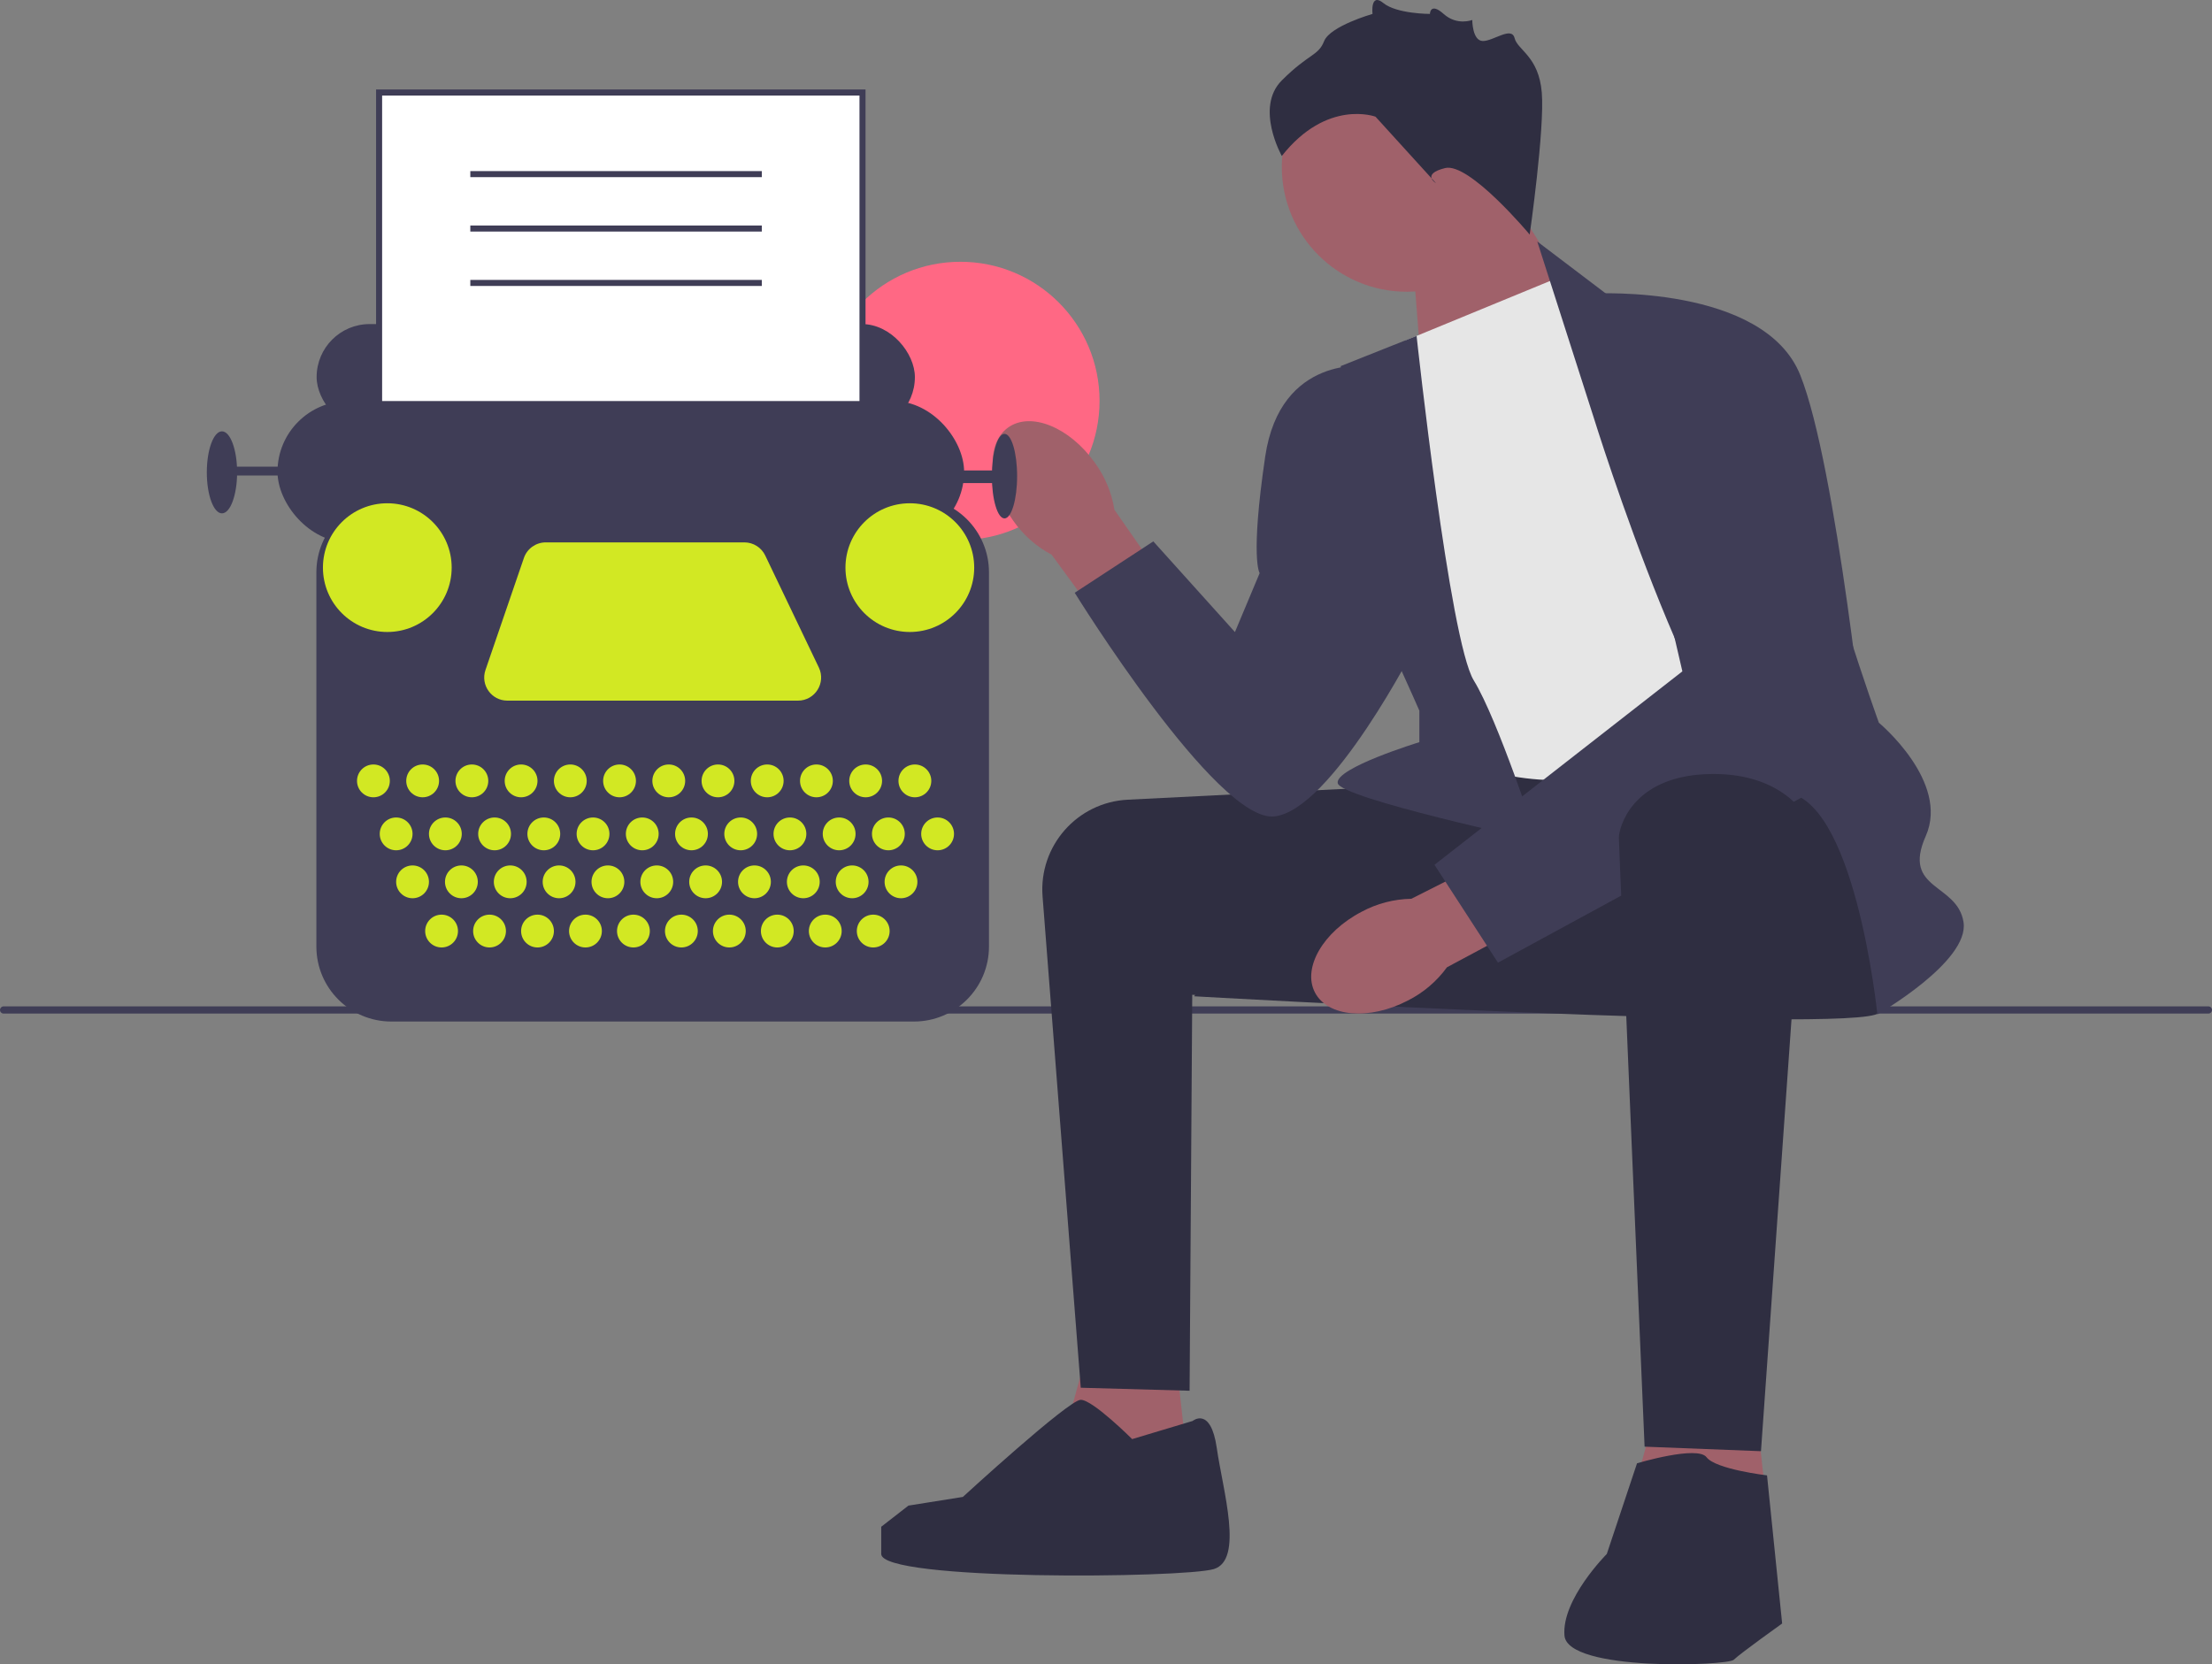<svg xmlns="http://www.w3.org/2000/svg" width="731.67" height="550.618" viewBox="0 0 731.67 550.618" xmlns:xlink="http://www.w3.org/1999/xlink"><rect x="0" y="0" width="731.67" height="550.618" fill="#808080" stroke="none"/><circle cx="317.682" cy="132.627" r="46.021" fill="#ff6884"/><g><path d="M0,334.134c0,.66,.53,1.19,1.19,1.19H730.48c.66,0,1.19-.53,1.19-1.19,0-.66-.53-1.19-1.19-1.19H1.19c-.66,0-1.19,.53-1.19,1.19Z" fill="#3f3d56"/><g><polygon points="466.985 81.606 470.811 130.557 526.268 107.393 494.985 57.606 466.985 81.606" fill="#a0616a"/><circle cx="465.323" cy="55.181" r="41.339" fill="#a0616a"/><polygon points="387.985 440.606 394.985 503.393 345.985 496.606 361.985 438.606 387.985 440.606" fill="#a0616a"/><polygon points="578.985 449.606 585.985 512.393 536.985 505.606 552.985 447.606 578.985 449.606" fill="#a0616a"/><path d="M462.485,260.106c-.669,0-54.146,2.685-89.477,4.463-16.723,.841-29.452,15.315-28.155,32.009l12.632,162.528,36,1,.878-131,71.122,4-3-73Z" fill="#2f2e41"/><path d="M619.485,259.106s9,69,2,76c-7,7-226.5-5.5-226.5-5.5,0,0,48.154-69.537,56.827-71.519,8.673-1.981,146.673-8.981,146.673-8.981l21,10Z" fill="#2f2e41"/><path id="uuid-395a52e4-5c72-4314-a9bf-6720c6920e4c-141" d="M335.127,172.233c-8.359-11.691-9.103-25.48-1.662-30.799,7.441-5.319,20.247-.152,28.607,11.544,3.404,4.626,5.65,10,6.551,15.673l34.792,49.981-19.8,13.708-35.775-48.834c-5.078-2.688-9.437-6.554-12.714-11.273Z" fill="#a0616a"/><path id="uuid-2bcb0f29-4cb0-4836-b3e1-c42200070018-142" d="M465.674,331.017c-12.747,6.638-26.505,5.441-30.727-2.672-4.223-8.113,2.688-20.068,15.44-26.706,5.058-2.722,10.694-4.192,16.436-4.289l54.365-27.441,10.797,21.526-53.367,28.575c-3.374,4.65-7.812,8.425-12.944,11.008Z" fill="#a0616a"/><path d="M464.985,112.606l51-21,96,148s-67,15-90,18c-23,3-49-9-49-9l-8-136Z" fill="#e6e6e6"/><path d="M526.985,137.606l-18.5-57.709,24,18.209s68,45,68,64c0,19,21,77,21,77,0,0,23.5,19.5,15.5,37.5-8,18,10.5,15.5,12.5,28.5,2,13-28.5,30.5-28.5,30.5,0,0-7.5-73.5-31.5-73.5-24,0-62.5-124.5-62.5-124.5Z" fill="#3f3d56"/><path d="M468.568,111.13l-25.084,9.976s4,70,8,76,18,38,18,38v10.429s-28,8.571-27,13.571c1,5,66,19,66,19,0,0-13-40-21-53-8-13-18.916-113.976-18.916-113.976Z" fill="#3f3d56"/><path d="M527.485,97.106s56-3,68,27c12,30,22,128,22,128l-122,66.374-21-32.374,82-64-29-125Z" fill="#3f3d56"/><path d="M452.485,121.106s-29-4-34,30-1.823,38.5-1.823,38.5l-8.177,19.5-27-30-26,17s47,76,66,74c19-2,47-57,47-57l-16-92Z" fill="#3f3d56"/><path d="M597.323,270.145l-14.839,209.961-38.5-1.5s-8.5-198.5-8.5-201.5c0-3,4-20,29-21,25-1,32.839,14.039,32.839,14.039Z" fill="#2f2e41"/><path d="M541.485,484.106s20-6,23-2c3,4,20,6,20,6l5,49s-14,10-16,12-55,4-56-8c-1-12,14-27,14-27l10-30Z" fill="#2f2e41"/><path d="M394.485,470.106s6-5,8,9c2,14,9,37-1,40-10,3-110,4-110-5v-9l9-7,18.004-2.869s34.996-32.131,38.996-32.131c4,0,17,13,17,13l20-6Z" fill="#2f2e41"/><path d="M505.985,77.606s-20-24-28-22-3,5-3,5l-20-22s-16-6-31,13c0,0-9-16,0-25,9-9,12-8,14-13,2-5,16-9,16-9,0,0-.803-7.197,3.598-3.598s15.394,3.598,15.394,3.598c0,0,.063-4,4.535,0s9.472,2,9.472,2c0,0,0,6.921,3.5,6.961,3.5,.039,9.5-4.961,10.5-.961s8,6,9,18-4,47-4,47Z" fill="#2f2e41"/></g></g><g><rect x="104.731" y="107.214" width="197.887" height="35.069" rx="17.534" ry="17.534" fill="#3f3d56"/><rect x="125.397" y="30.606" width="159.896" height="175.343" fill="#fff"/><path d="M286.293,206.949H124.397V29.606h161.896V206.949Zm-159.896-2h157.896V31.606H126.397V204.949Z" fill="#3f3d56"/><rect x="91.789" y="132.681" width="227.111" height="46.758" rx="23.379" ry="23.379" fill="#3f3d56"/><ellipse cx="332.26" cy="157.521" rx="4.175" ry="13.986" fill="#3f3d56"/><ellipse cx="73.42" cy="156.269" rx="5.01" ry="13.568" fill="#3f3d56"/><rect x="74.672" y="154.39" width="28.806" height="2.922" fill="#3f3d56"/><rect x="306.376" y="155.642" width="23.379" height="4.175" fill="#3f3d56"/><path d="M302.334,337.957H129.439c-13.669,0-24.79-11.121-24.79-24.79v-123.841c0-13.669,11.121-24.79,24.79-24.79h172.896c13.669,0,24.789,11.121,24.789,24.79v123.841c0,13.669-11.12,24.79-24.789,24.79Z" fill="#3f3d56"/><circle cx="123.518" cy="258.343" r="5.427" fill="#d2e823"/><circle cx="131.033" cy="275.878" r="5.427" fill="#d2e823"/><circle cx="136.46" cy="291.742" r="5.427" fill="#d2e823"/><circle cx="146.062" cy="308.024" r="5.427" fill="#d2e823"/><circle cx="161.926" cy="308.024" r="5.427" fill="#d2e823"/><circle cx="177.791" cy="308.024" r="5.427" fill="#d2e823"/><circle cx="193.655" cy="308.024" r="5.427" fill="#d2e823"/><circle cx="209.52" cy="308.024" r="5.427" fill="#d2e823"/><circle cx="225.384" cy="308.024" r="5.427" fill="#d2e823"/><circle cx="241.248" cy="308.024" r="5.427" fill="#d2e823"/><circle cx="257.113" cy="308.024" r="5.427" fill="#d2e823"/><circle cx="272.977" cy="308.024" r="5.427" fill="#d2e823"/><circle cx="288.841" cy="308.024" r="5.427" fill="#d2e823"/><circle cx="152.617" cy="291.742" r="5.427" fill="#d2e823"/><circle cx="168.773" cy="291.742" r="5.427" fill="#d2e823"/><circle cx="184.93" cy="291.742" r="5.427" fill="#d2e823"/><circle cx="201.086" cy="291.742" r="5.427" fill="#d2e823"/><circle cx="217.243" cy="291.742" r="5.427" fill="#d2e823"/><circle cx="233.4" cy="291.742" r="5.427" fill="#d2e823"/><circle cx="249.556" cy="291.742" r="5.427" fill="#d2e823"/><circle cx="265.713" cy="291.742" r="5.427" fill="#d2e823"/><circle cx="281.869" cy="291.742" r="5.427" fill="#d2e823"/><circle cx="298.026" cy="291.742" r="5.427" fill="#d2e823"/><circle cx="147.314" cy="275.878" r="5.427" fill="#d2e823"/><circle cx="163.596" cy="275.878" r="5.427" fill="#d2e823"/><circle cx="179.878" cy="275.878" r="5.427" fill="#d2e823"/><circle cx="196.16" cy="275.878" r="5.427" fill="#d2e823"/><circle cx="212.442" cy="275.878" r="5.427" fill="#d2e823"/><circle cx="228.724" cy="275.878" r="5.427" fill="#d2e823"/><circle cx="245.006" cy="275.878" r="5.427" fill="#d2e823"/><circle cx="261.287" cy="275.878" r="5.427" fill="#d2e823"/><circle cx="277.569" cy="275.878" r="5.427" fill="#d2e823"/><circle cx="293.851" cy="275.878" r="5.427" fill="#d2e823"/><circle cx="310.133" cy="275.878" r="5.427" fill="#d2e823"/><circle cx="139.8" cy="258.343" r="5.427" fill="#d2e823"/><circle cx="156.082" cy="258.343" r="5.427" fill="#d2e823"/><circle cx="172.363" cy="258.343" r="5.427" fill="#d2e823"/><circle cx="188.645" cy="258.343" r="5.427" fill="#d2e823"/><circle cx="204.927" cy="258.343" r="5.427" fill="#d2e823"/><circle cx="221.209" cy="258.343" r="5.427" fill="#d2e823"/><circle cx="237.491" cy="258.343" r="5.427" fill="#d2e823"/><circle cx="253.773" cy="258.343" r="5.427" fill="#d2e823"/><circle cx="270.055" cy="258.343" r="5.427" fill="#d2e823"/><circle cx="286.336" cy="258.343" r="5.427" fill="#d2e823"/><circle cx="302.618" cy="258.343" r="5.427" fill="#d2e823"/><circle cx="128.11" cy="187.789" r="21.292" fill="#d2e823"/><circle cx="300.948" cy="187.789" r="21.292" fill="#d2e823"/><path d="M180.522,179.439h65.701c2.945,0,5.628,1.691,6.899,4.347l17.731,37.06c2.429,5.076-1.272,10.948-6.899,10.948h-96.139c-5.248,0-8.936-5.164-7.234-10.128l12.707-37.06c1.06-3.091,3.967-5.167,7.234-5.167Z" fill="#d2e823"/></g><rect x="155.568" y="56.606" width="96.417" height="2" fill="#3f3d56"/><rect x="155.568" y="74.606" width="96.417" height="2" fill="#3f3d56"/><rect x="155.568" y="92.606" width="96.417" height="2" fill="#3f3d56"/></svg>